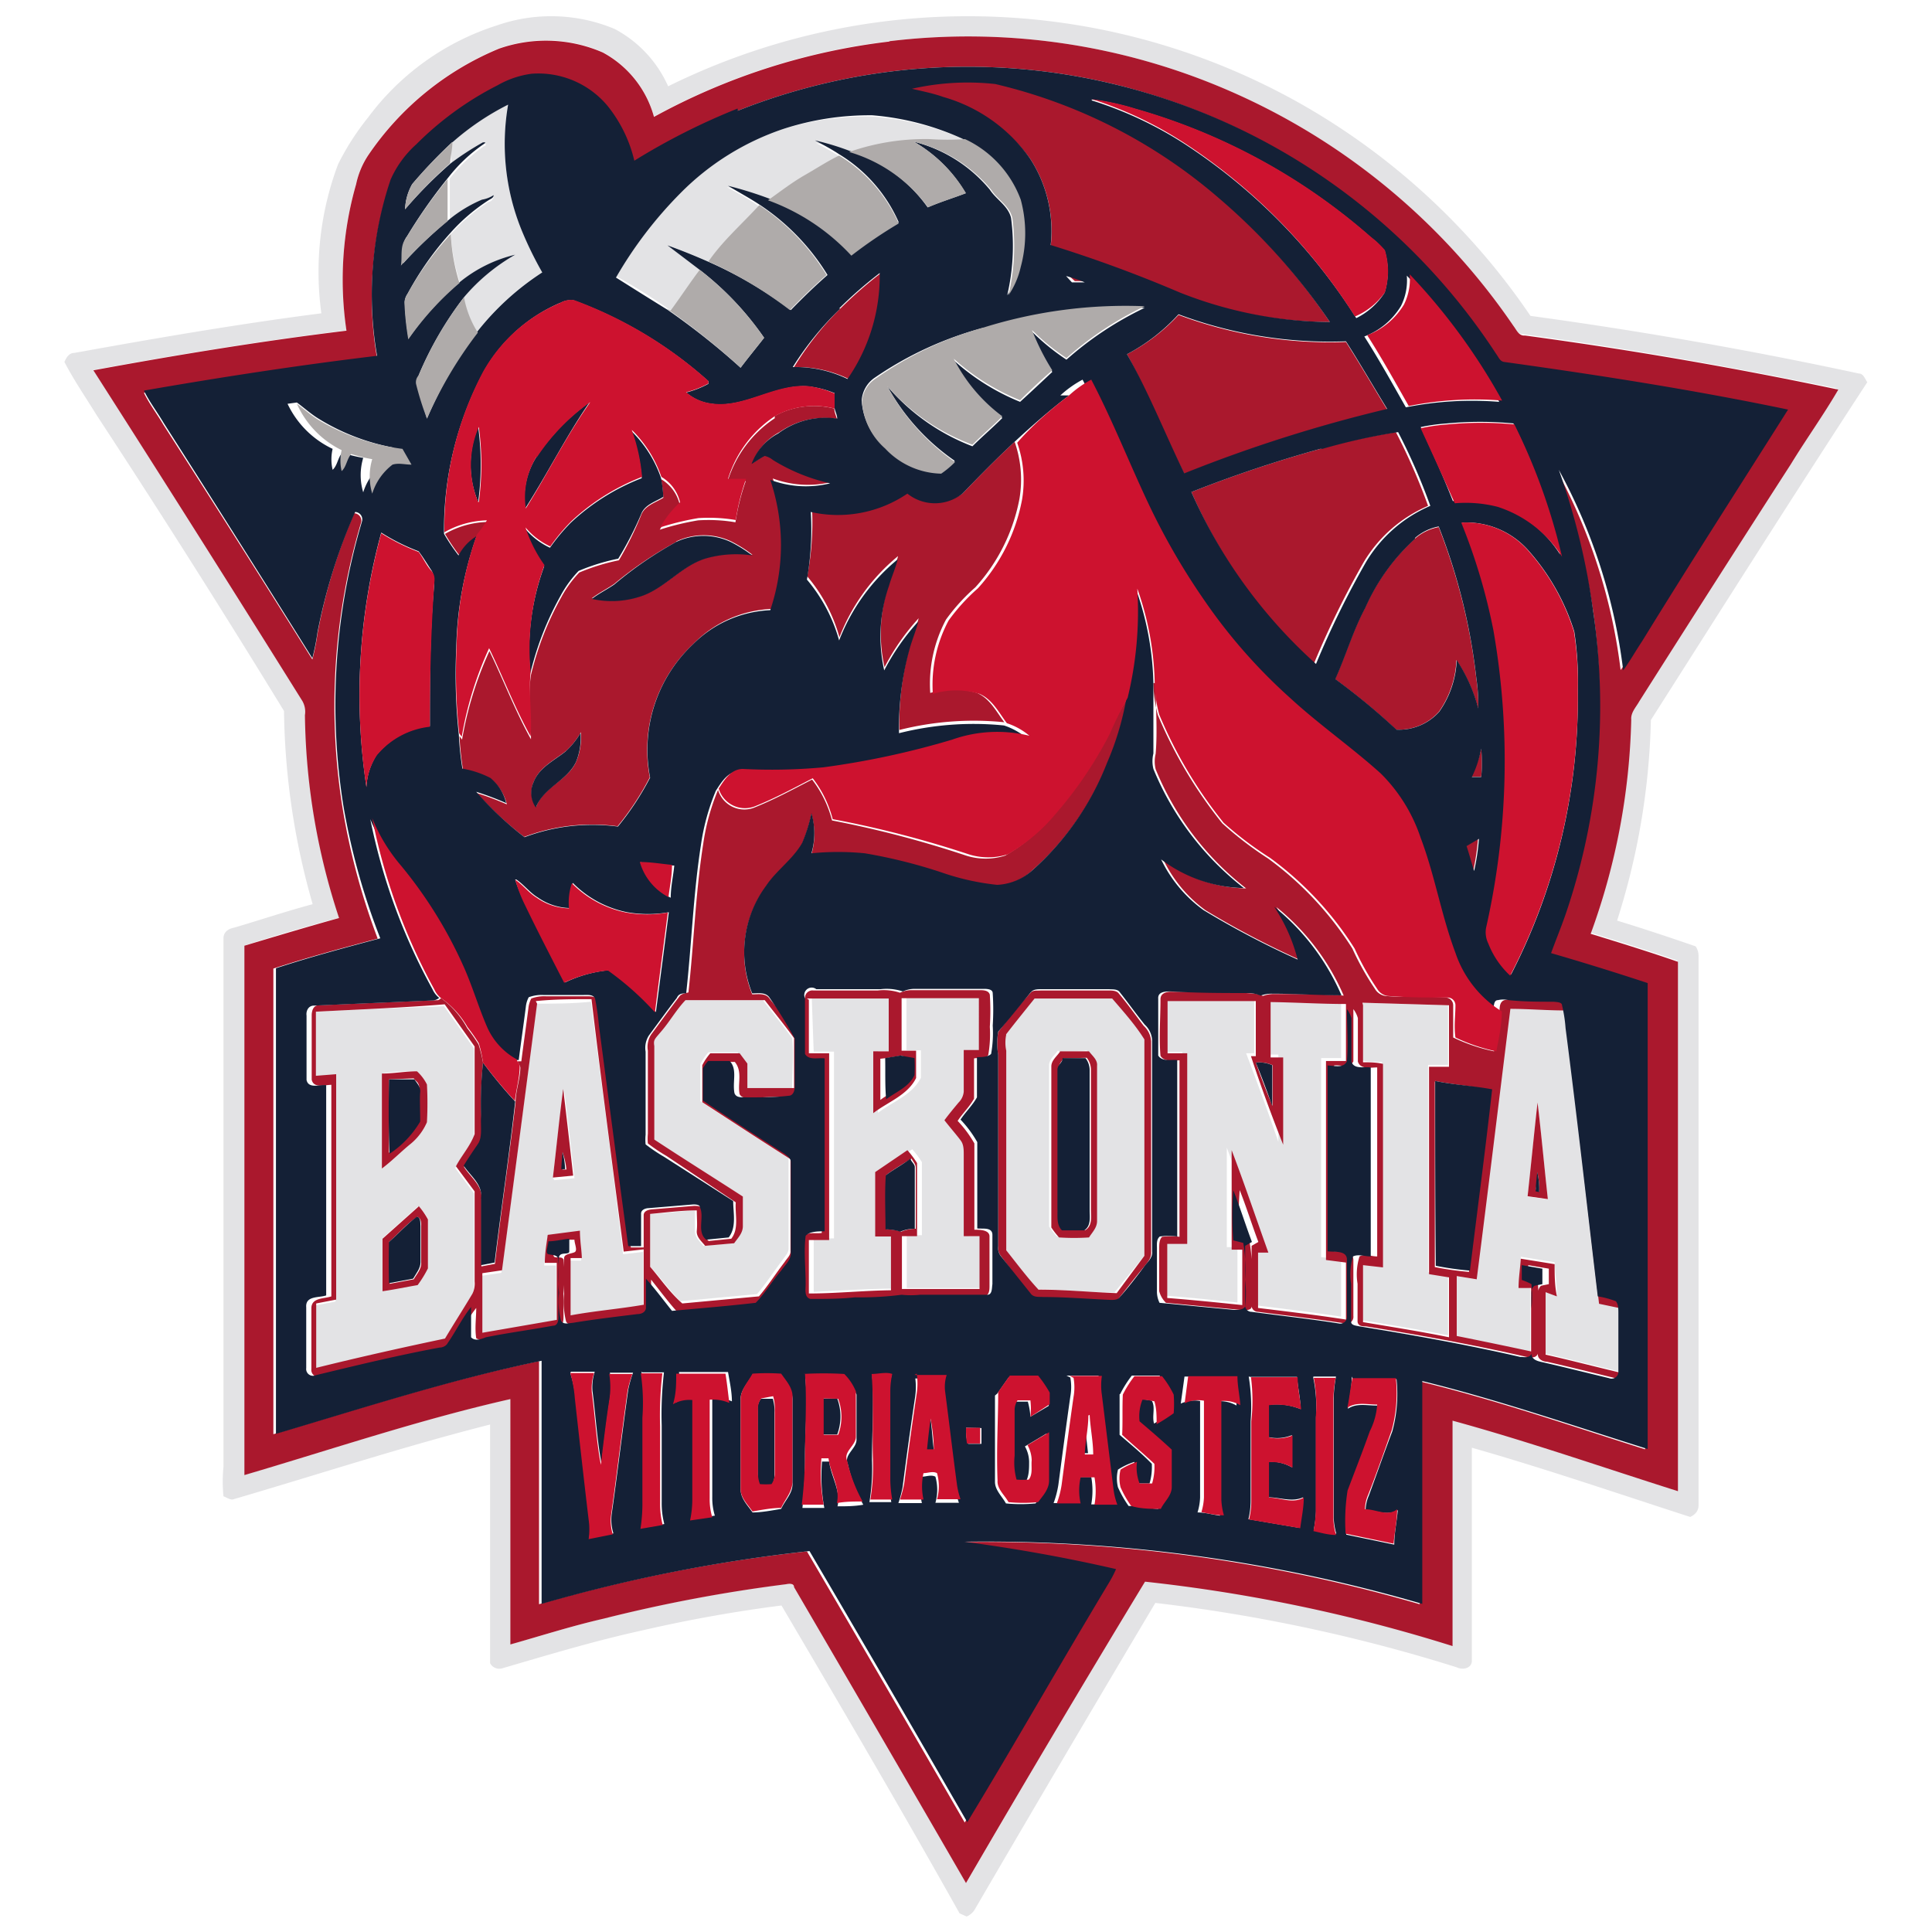 <?xml version="1.0" encoding="iso-8859-1"?>
<svg xmlns="http://www.w3.org/2000/svg" width="60" height="60" viewBox="0 0 60 60"><defs><style>.cls-1{fill:#e3e3e5;}.cls-2{fill:#aa182d;}.cls-3{fill:#142036;}.cls-4{fill:#cd122f;}.cls-5{fill:#afabaa;}</style></defs><g id="Baskonia"><g id="_e3e3e5ff" data-name="#e3e3e5ff"><path class="cls-1" d="M20.75,2.68a21,21,0,0,1,20.12.82,21.34,21.34,0,0,1,6.66,6.31q5.13.7,10.2,1.79c.14,0,.19.17.26.27-2.27,3.48-4.5,7-6.72,10.49a22,22,0,0,1-1.05,6.23c.82.25,1.63.52,2.44.8a.53.53,0,0,1,.09.3V46.75c0,.18-.11.29-.26.36-2.26-.73-4.5-1.5-6.78-2.15,0,2.2,0,4.4,0,6.61,0,.25-.29.3-.47.21a50.88,50.88,0,0,0-9.36-2q-2.82,4.74-5.59,9.49a.55.55,0,0,1-.27.25l-.22-.1C28,56.21,26.12,53,24.27,49.86q-2.19.28-4.35.78c-1.46.32-2.88.75-4.32,1.17a.32.32,0,0,1-.38-.16q0-3.7,0-7.41c-2.68.68-5.3,1.54-8,2.33-.1,0-.19-.07-.28-.1a4.72,4.72,0,0,1,0-.92c0-5.47,0-10.94,0-16.41,0-.2.16-.3.33-.33.81-.24,1.62-.51,2.44-.73a22.64,22.64,0,0,1-.89-6Q6,17.47,3,12.89c-.34-.55-.71-1.09-1-1.65.06-.13.14-.28.31-.28,2.55-.46,5.1-.9,7.67-1.23a9.49,9.49,0,0,1,.52-4.63,7.94,7.94,0,0,1,.93-1.45,8,8,0,0,1,4-2.86A5.11,5.11,0,0,1,19.09.9a3.73,3.73,0,0,1,1.66,1.78m6.87-1.4a20.09,20.09,0,0,0-7.31,2.34,3.24,3.24,0,0,0-1.59-2,4.42,4.42,0,0,0-3.22-.12,9.11,9.11,0,0,0-4.07,3.32,2.59,2.59,0,0,0-.37.89,10.75,10.75,0,0,0-.3,4.55c-2.63.32-5.25.75-7.86,1.23q3.29,5.12,6.5,10.27a.67.67,0,0,1,.08.44,20.76,20.76,0,0,0,1.06,6.3c-1,.26-2,.56-2.94.86q0,8.22,0,16.44c2.75-.81,5.47-1.73,8.26-2.36v7.62c1-.27,1.92-.57,2.89-.8a47.59,47.59,0,0,1,5.67-1.07c.1,0,.21,0,.25.09q2.68,4.58,5.34,9.19,2.74-4.71,5.53-9.39a49.57,49.57,0,0,1,9.55,2v-7c2.37.64,4.69,1.45,7,2.19,0-5.48,0-11,0-16.44-.89-.31-1.8-.59-2.71-.87a20.7,20.7,0,0,0,1.23-6.65c0-.22.15-.39.25-.57q2.34-3.69,4.71-7.37c.49-.77,1-1.52,1.47-2.31-3.22-.66-6.47-1.24-9.73-1.68-.19,0-.26-.17-.36-.3A20.62,20.62,0,0,0,38.2,2.83,20.32,20.32,0,0,0,27.62,1.28Z"/><path class="cls-1" d="M14.05,4.41a8.1,8.1,0,0,1,1.73-1.17,7.11,7.11,0,0,0,.42,3.9,11.35,11.35,0,0,0,.64,1.31,8.34,8.34,0,0,0-2.05,1.88,3.08,3.08,0,0,1-.43-1.1A5.93,5.93,0,0,1,16,7.91a4.3,4.3,0,0,0-1.71.88A6,6,0,0,1,14,7.27a5.8,5.8,0,0,1,1.17-1c.06,0,.15-.07.16-.16a.93.93,0,0,1-.36.14,4.15,4.15,0,0,0-1,.6c0-.44,0-.87,0-1.31v0a4.93,4.93,0,0,1,1.06-1c.08,0,.07-.12,0-.07a9,9,0,0,0-1,.65C14,4.85,14,4.63,14.05,4.41Z"/><path class="cls-1" d="M24.34,4a8.68,8.68,0,0,1,2.72-.38A8.38,8.38,0,0,1,30,4.36a8,8,0,0,1-1.09,0,7.17,7.17,0,0,0-2.51.4,8.06,8.06,0,0,0-1.06-.32c.26.14.51.27.75.43-.35.19-.72.35-1.07.57s-.76.51-1.14.78a11.71,11.71,0,0,0-1.31-.41c.35.19.71.38,1,.6C23,7,22.44,7.48,22,8.12c-.41-.18-.83-.35-1.25-.5l1,.76c-.31.41-.59.84-.88,1.26l-.13-.06c-.52-.36-1.06-.7-1.6-1a12.76,12.76,0,0,1,2-2.62A8.13,8.13,0,0,1,24.34,4Z"/><path class="cls-1" d="M25.21,31l2.54,0c0,.55,0,1.09,0,1.64l-.48,0c0,.64,0,1.28,0,1.92.45-.35,1.06-.55,1.33-1.09,0-.28,0-.56,0-.85h-.45c0-.54,0-1.09,0-1.63.8,0,1.6,0,2.4,0v1.64h-.47v1.27a.54.54,0,0,1-.16.34c-.15.18-.3.36-.44.55.17.22.36.43.52.65s.07.28.08.42c0,.84,0,1.69,0,2.53l.49,0V40c-.8,0-1.61,0-2.41,0,0-.54,0-1.09,0-1.64h.47c0-.76,0-1.52,0-2.27a3,3,0,0,0-.3-.4l-1,.68c0,.67,0,1.34,0,2h.49v1.65c-.85,0-1.7.06-2.55.1,0-.55,0-1.11,0-1.66l.63,0c0-1.93,0-3.87,0-5.8h-.63Z"/><path class="cls-1" d="M21.29,31.06c.8,0,1.6,0,2.4,0,.3.39.62.78.91,1.18.06.51,0,1,0,1.55-.48,0-1,0-1.45,0V33l-.24-.32-.91,0a1.85,1.85,0,0,0-.25.37c0,.38,0,.77,0,1.15.91.59,1.82,1.19,2.74,1.77v2.81c0,.13-.11.23-.18.34-.27.35-.51.73-.8,1.07l-2.38.22c-.36-.35-.64-.77-1-1.14V37.7c.48,0,1-.09,1.45-.11,0,.21,0,.42,0,.63s.15.33.26.47l.9-.08c.11-.16.3-.31.27-.53v-.92c-.91-.59-1.84-1.17-2.75-1.77,0-1,0-1.94,0-2.9,0-.21.15-.34.25-.5S21,31.34,21.29,31.06Z"/><path class="cls-1" d="M31.24,32.13c.3-.39.61-.77.91-1.15l2.41,0c.32.42.68.82,1,1.27,0,2.24,0,4.48,0,6.72l-.95,1.17c-.81,0-1.62-.09-2.43-.11-.33-.4-.64-.82-1-1.22,0-2.07,0-4.14,0-6.2a1.19,1.19,0,0,1,0-.5m1.67.52c-.1.15-.27.27-.27.46,0,1.66,0,3.31,0,5a2.55,2.55,0,0,0,.24.31,7.15,7.15,0,0,0,.93,0c.1-.16.28-.3.25-.51,0-1.61,0-3.21,0-4.82,0-.19-.15-.31-.25-.45C33.52,32.65,33.21,32.64,32.91,32.65Z"/><path class="cls-1" d="M36.19,31c.92,0,1.84,0,2.76,0,0,.57,0,1.14,0,1.71H38.7c.35.92.69,1.84,1,2.75,0-.9,0-1.81,0-2.71l-.39,0c0-.58,0-1.15,0-1.72.78,0,1.56,0,2.34.06,0,.59,0,1.18,0,1.77l-.62,0c0,2.06,0,4.12,0,6.18l.62.08c0,.59,0,1.18,0,1.77-.91-.14-1.82-.25-2.73-.36V38.82l.32,0c-.38-1.06-.74-2.13-1.14-3.18,0,1,0,2.06,0,3.09l.33,0c0,.57,0,1.15,0,1.72-.77-.08-1.55-.16-2.33-.22V38.59l.62,0c0-2,0-4,0-5.92H36.2C36.18,32.13,36.18,31.57,36.19,31Z"/><path class="cls-1" d="M16.62,31.17c.58,0,1.15,0,1.73-.06.34,2.61.69,5.22,1,7.84l.62-.07c0,.57,0,1.15,0,1.72-.75.13-1.52.19-2.27.33,0-.6,0-1.19,0-1.78l.35,0c0-.28,0-.56-.06-.85l-1,.13c0,.29-.06.58-.09.87l.37,0c0,.59,0,1.18,0,1.77l-2.31.4c0-.62,0-1.23,0-1.85l.61-.09q.56-4.14,1.09-8.28m.55,5.4.63-.06c-.1-.9-.2-1.79-.31-2.69C17.37,34.73,17.28,35.65,17.17,36.57Z"/><path class="cls-1" d="M42.28,31.14l2.69.08v1.85l-.62,0q0,3.21,0,6.44l.62.1c0,.62,0,1.24,0,1.86-.88-.18-1.78-.32-2.67-.47,0-.59,0-1.18,0-1.77l.62.07q0-3.16,0-6.32c-.21,0-.41,0-.62-.05C42.27,32.32,42.28,31.73,42.28,31.14Z"/><path class="cls-1" d="M9.79,31.42c1.33-.07,2.67-.12,4-.17l.93,1.31c0,.9,0,1.81,0,2.72-.14.34-.41.63-.58,1l.58.78c0,.93,0,1.87,0,2.8a.7.7,0,0,1-.07.38c-.28.47-.57.92-.85,1.39-1.34.28-2.68.58-4,.91,0-.66,0-1.32,0-2l.62-.12c0-2.32,0-4.64,0-7l-.63.05V31.42m2.07,1.92c0,1,0,2,0,2.95.32-.24.6-.53.91-.78a1.78,1.78,0,0,0,.49-.66,11.41,11.41,0,0,0,0-1.17,1.39,1.39,0,0,0-.31-.41c-.36,0-.73,0-1.09.07M13,37.45l-1.12,1c0,.54,0,1.09,0,1.63.36-.05.73-.13,1.09-.19a3.46,3.46,0,0,0,.32-.52c0-.51,0-1,0-1.52A2.42,2.42,0,0,0,13,37.45Z"/><path class="cls-1" d="M46.88,31.3c.57,0,1.14,0,1.72.05.36,3,.7,6.08,1.06,9.11l.62.13v2c-.76-.18-1.52-.38-2.28-.55V40.13l.35.07c0-.32-.05-.65-.07-1l-1.05-.17c0,.3,0,.61-.07.91l.36.07V42q-1.16-.26-2.31-.48V39.63l.62.1c.36-2.81.7-5.62,1.05-8.43m.56,5.86.63.09c-.11-1-.2-2-.32-3C47.64,35.21,47.55,36.19,47.44,37.16Z"/></g><g id="_aa182dff" data-name="#aa182dff"><path class="cls-2" d="M27.62,1.28A20.32,20.32,0,0,1,38.2,2.83,20.62,20.62,0,0,1,47,10.12c.1.13.17.32.36.3,3.26.44,6.51,1,9.73,1.68-.46.79-1,1.54-1.47,2.31q-2.37,3.68-4.71,7.37c-.1.18-.27.35-.25.57A20.7,20.7,0,0,1,49.4,29c.91.28,1.82.56,2.71.87,0,5.48,0,11,0,16.44-2.34-.74-4.66-1.55-7-2.19v7a49.57,49.57,0,0,0-9.55-2Q32.74,53.77,30,58.48q-2.66-4.6-5.34-9.19c0-.12-.15-.11-.25-.09a47.59,47.59,0,0,0-5.67,1.07c-1,.23-1.93.53-2.89.8V43.45c-2.79.63-5.51,1.55-8.26,2.36q0-8.22,0-16.44c1-.3,2-.6,2.94-.86a20.76,20.76,0,0,1-1.06-6.3.67.67,0,0,0-.08-.44Q6.18,16.63,2.9,11.5c2.61-.48,5.23-.91,7.86-1.23a10.75,10.75,0,0,1,.3-4.55,2.59,2.59,0,0,1,.37-.89A9.11,9.11,0,0,1,15.5,1.51a4.42,4.42,0,0,1,3.22.12,3.24,3.24,0,0,1,1.59,2,20.09,20.09,0,0,1,7.31-2.34M22.91,3.44A20.54,20.54,0,0,0,19.7,5.06a4.29,4.29,0,0,0-.83-1.7,2.8,2.8,0,0,0-2.36-1,2.9,2.9,0,0,0-1.06.36,9.86,9.86,0,0,0-2.52,1.83,3.21,3.21,0,0,0-.8,1.1,11.15,11.15,0,0,0-.42,5.47c-2.42.29-4.83.66-7.24,1.08.17.35.41.66.61,1Q7.4,16.81,9.7,20.48a7.08,7.08,0,0,0,.16-.8A17.46,17.46,0,0,1,11,15.94a.23.23,0,0,1,.21.3,20,20,0,0,0-.58,8.8,21,21,0,0,0,1.1,4.11c-1.09.29-2.17.58-3.24.93,0,4.82,0,9.64,0,14.46,2.73-.81,5.45-1.69,8.25-2.27,0,2.52,0,5,0,7.55a49.37,49.37,0,0,1,8.32-1.64q2.46,4.2,4.9,8.42c1.47-2.47,2.91-5,4.39-7.42a3.68,3.68,0,0,0,.23-.44c-1.56-.36-3.13-.64-4.71-.85a48.47,48.47,0,0,1,14.22,1.93c0-2.31,0-4.61,0-6.92,2.38.58,4.69,1.38,7,2.11,0-4.82,0-9.65,0-14.47-1-.33-2-.64-3-.93.16-.44.34-.87.49-1.32A20,20,0,0,0,49.48,19a21.78,21.78,0,0,0-1.15-4.42,17.38,17.38,0,0,1,2,6.23c.21-.29.39-.61.59-.91,1.51-2.39,3-4.77,4.57-7.15-2.92-.61-5.87-1.07-8.82-1.48-.13,0-.17-.15-.24-.24A19.68,19.68,0,0,0,34.54,2.6,19.36,19.36,0,0,0,22.91,3.44Z"/><path class="cls-2" d="M28.1,2.77a7.85,7.85,0,0,1,2.81-.2,16.33,16.33,0,0,1,6.94,3.54A19.42,19.42,0,0,1,41.3,10a12.9,12.9,0,0,1-4.67-.88,41.29,41.29,0,0,0-4-1.47A4.11,4.11,0,0,0,32,4.94a4.94,4.94,0,0,0-2.68-1.86C28.9,2.94,28.5,2.88,28.1,2.77Z"/><path class="cls-2" d="M26.1,9.58a13.05,13.05,0,0,1,1.26-1.1,5.62,5.62,0,0,1-1,3.29,3.7,3.7,0,0,0-1.7-.37A9.59,9.59,0,0,1,26.1,9.58Z"/><path class="cls-2" d="M33.15,8.52a4.65,4.65,0,0,1,.63.21l-.4,0Z"/><path class="cls-2" d="M35,11a5.81,5.81,0,0,0,1.6-1.22,13.4,13.4,0,0,0,5.2.84c.44.69.85,1.4,1.28,2.1a44.69,44.69,0,0,0-6.3,2C36.15,13.48,35.65,12.2,35,11Z"/><path class="cls-2" d="M24.06,12.92a2.53,2.53,0,0,1,1.85-.23c0,.11.05.21.08.32a2.45,2.45,0,0,0-1.78.41,1.75,1.75,0,0,0-.83.95c.14-.08.27-.18.41-.25a.64.64,0,0,1,.26.13,5.79,5.79,0,0,0,1.77.72A3.13,3.13,0,0,1,24,14.86a6.31,6.31,0,0,1,0,4.05A3.6,3.6,0,0,0,21.53,20a4.5,4.5,0,0,0-1.35,4.14,8.63,8.63,0,0,1-1,1.52,6,6,0,0,0-2.9.33,10.49,10.49,0,0,1-1.47-1.36,9.38,9.38,0,0,1,.93.35,1.43,1.43,0,0,0-.49-.78,3,3,0,0,0-.87-.29,9.35,9.35,0,0,1-.11-1.05l.08.11a11,11,0,0,1,.85-2.75c.44.91.8,1.86,1.29,2.74,0-.67-.1-1.34,0-2a9.43,9.43,0,0,1,.94-2.41,3.53,3.53,0,0,1,.56-.77,6.49,6.49,0,0,1,1.23-.38A10.58,10.58,0,0,0,19.91,16c.11-.3.45-.39.69-.54a3.83,3.83,0,0,0-.07-.58,1.25,1.25,0,0,1,.58.79,3.14,3.14,0,0,0-.62.78,8.25,8.25,0,0,1,1.19-.29,5,5,0,0,1,1.16.06,7.05,7.05,0,0,1,.32-1.28l-.56,0a3.61,3.61,0,0,1,1.46-1.95M21,16.83a11.78,11.78,0,0,0-1.92,1.3c-.23.16-.48.28-.7.45A2.85,2.85,0,0,0,20,18.47c.7-.27,1.19-.91,1.91-1.14a3.42,3.42,0,0,1,1.46-.1,4.19,4.19,0,0,0-.67-.42,2,2,0,0,0-1.69,0m-3.43,6.51c-.35.28-.82.5-1,.95a.8.8,0,0,0,.07.79c.23-.63,1-.83,1.25-1.42a2,2,0,0,0,.14-.9A2.39,2.39,0,0,1,17.56,23.34Z"/><path class="cls-2" d="M41,13.94a19,19,0,0,1,2.35-.52,18.78,18.78,0,0,1,1,2.29,4.29,4.29,0,0,0-2,1.75,28,28,0,0,0-1.55,3.16A15.67,15.67,0,0,1,37,15.28,40.3,40.3,0,0,1,41,13.94Z"/><path class="cls-2" d="M29.89,15.33c.53-.55,1.06-1.09,1.62-1.61a3.55,3.55,0,0,1,.15,1.77,5.65,5.65,0,0,1-1.37,2.75,6,6,0,0,0-.91,1,4.23,4.23,0,0,0-.49,2.28,2.47,2.47,0,0,1,1.45,0c.4.17.6.58.85.91a9.45,9.45,0,0,0-3.26.24,9.19,9.19,0,0,1,.33-2.62c.08-.29.2-.57.27-.85a7,7,0,0,0-1.06,1.52,4.81,4.81,0,0,1,.15-2.63c.08-.28.2-.54.27-.82a6.11,6.11,0,0,0-1.82,2.52,5,5,0,0,0-1-1.89,9,9,0,0,0,.15-2.08,3.84,3.84,0,0,0,3-.57A1.37,1.37,0,0,0,29.89,15.33Z"/><path class="cls-2" d="M13.82,16.58a2.79,2.79,0,0,1,1.32-.37,3.19,3.19,0,0,1-.31.44,1.54,1.54,0,0,0-.56.6A6,6,0,0,1,13.82,16.58Z"/><path class="cls-2" d="M43.94,16.73a1.56,1.56,0,0,1,.74-.36,18.55,18.55,0,0,1,1.17,4.72,5.74,5.74,0,0,1,.06.93,5,5,0,0,0-.68-1.52,3,3,0,0,1-.54,1.6,1.67,1.67,0,0,1-1.33.56,20.57,20.57,0,0,0-1.9-1.57c.33-.73.55-1.5.93-2.21A6.36,6.36,0,0,1,43.94,16.73Z"/><path class="cls-2" d="M35.82,21.21a4,4,0,0,0,.14,1,13.87,13.87,0,0,0,2,3.36,10.9,10.9,0,0,0,1.42,1.09A10.24,10.24,0,0,1,42,29.46a8.5,8.5,0,0,0,.7,1.25.45.45,0,0,0,.33.22c.62.06,1.25,0,1.87.05a.24.24,0,0,1,.23.24c0,.35,0,.69,0,1a5.59,5.59,0,0,0,1.27.43c.08-.41.12-.83.17-1.24,0-.12,0-.3.15-.35a.73.73,0,0,1,.33,0c.47,0,.94,0,1.4.05.09,0,.22,0,.26.11a4.36,4.36,0,0,1,.11.71c.33,2.78.64,5.56,1,8.33a2.73,2.73,0,0,1,.56.15c.1.09.07.24.08.37,0,.6,0,1.21,0,1.82a.21.21,0,0,1-.29.2c-.71-.17-1.42-.35-2.13-.51-.13,0-.3-.09-.28-.25,0-.59,0-1.17,0-1.75,0-.12,0-.28.1-.36l.24-.05c0-.16,0-.32,0-.48l-.64-.11,0,.46a1.94,1.94,0,0,1,.3.13,3.81,3.81,0,0,1,0,.76c0,.46,0,.93,0,1.4-.06.15-.23.12-.35.1-1.66-.38-3.32-.68-5-.95-.09,0-.23,0-.25-.14,0-.39,0-.79,0-1.18a1.87,1.87,0,0,1,.06-.85c.16-.09.37,0,.55,0,0-2,0-3.92,0-5.87-.2,0-.52.07-.6-.18,0-.45,0-.9,0-1.35a.82.82,0,0,0-.14-.28c0,.54,0,1.09,0,1.62-.11.23-.41.1-.6.13,0,1.82,0,3.64,0,5.46,0,.1,0,.21,0,.31.2,0,.59,0,.6.26,0,.58,0,1.16,0,1.75a.21.21,0,0,1-.26.23c-.89-.14-1.8-.24-2.7-.36a.2.2,0,0,1-.2-.23c0-.61,0-1.21,0-1.82l.21-.12c-.2-.53-.37-1.08-.58-1.61a10.16,10.16,0,0,0,0,1.56l.31.08a4.82,4.82,0,0,1,.06,1.14,3.85,3.85,0,0,1,0,.83c0,.14-.22.12-.34.11l-2.32-.22A.8.8,0,0,1,36,40.1c0-.44,0-.89,0-1.33,0-.12,0-.27.09-.36a2,2,0,0,1,.54,0c0-1.82,0-3.65,0-5.48-.19,0-.47.06-.59-.14-.05-.58,0-1.17,0-1.76,0-.21.23-.24.39-.23.81,0,1.63,0,2.44.05a1.05,1.05,0,0,1,.35.08,1,1,0,0,1,.35-.06c.72,0,1.44,0,2.16.05a7.18,7.18,0,0,0-2.09-2.75,5.35,5.35,0,0,1,.73,1.64,27.25,27.25,0,0,1-2.93-1.54,4.16,4.16,0,0,1-1.31-1.57,4.41,4.41,0,0,0,2.57.89,9,9,0,0,1-2.81-3.7,1,1,0,0,1,0-.48c.06-.73,0-1.46,0-2.19m.37,9.8c0,.56,0,1.12,0,1.69h.61c0,2,0,3.95,0,5.92l-.62,0v1.68c.78.06,1.56.14,2.33.22,0-.57,0-1.15,0-1.72l-.33,0c0-1,0-2.06,0-3.09.4,1.05.76,2.12,1.14,3.18l-.32,0v1.72c.91.11,1.82.22,2.73.36,0-.59,0-1.18,0-1.77l-.62-.08c0-2.06,0-4.12,0-6.18l.62,0c0-.59,0-1.18,0-1.77-.78,0-1.56-.05-2.34-.06,0,.57,0,1.14,0,1.72l.39,0c0,.9,0,1.81,0,2.71-.36-.91-.7-1.83-1-2.75H39c0-.57,0-1.14,0-1.71-.92,0-1.84,0-2.76,0m6.09.13c0,.59,0,1.18,0,1.77.21,0,.41,0,.62.05q0,3.15,0,6.32l-.62-.07c0,.59,0,1.18,0,1.77.89.15,1.79.29,2.67.47,0-.62,0-1.24,0-1.86l-.62-.1q0-3.23,0-6.44l.62,0V31.22l-2.69-.08m4.6.16c-.35,2.81-.69,5.62-1.05,8.43l-.62-.1v1.86q1.15.23,2.31.48V40L47.16,40c0-.3.05-.61.07-.91l1.05.17c0,.32,0,.65.07,1L48,40.13v1.94c.76.17,1.52.37,2.28.55v-2l-.62-.13c-.36-3-.7-6.07-1.06-9.11-.58,0-1.15-.05-1.72-.05M39,33c.16.45.33.9.52,1.35,0-.43,0-.85,0-1.27A1,1,0,0,0,39,33m5.56.61c0,1.92,0,3.83,0,5.74a9.32,9.32,0,0,0,1.06.15c.23-1.87.48-3.75.69-5.63C45.75,33.72,45.15,33.69,44.57,33.57Z"/><path class="cls-2" d="M34.43,22.8A11.45,11.45,0,0,1,35,21.69a8.89,8.89,0,0,1-.6,2A8.69,8.69,0,0,1,32.09,27a1.76,1.76,0,0,1-1.12.51,7.66,7.66,0,0,1-1.74-.39,16.1,16.1,0,0,0-2.37-.59,8.38,8.38,0,0,0-1.66,0,2.22,2.22,0,0,0,0-1.25,5,5,0,0,1-.29.93c-.29.51-.8.85-1.12,1.33a3.45,3.45,0,0,0-.43,3.34c.19,0,.43-.05.55.15a14,14,0,0,1,.93,1.25c0,.49,0,1,0,1.47,0,.13,0,.3-.19.31-.43,0-.87,0-1.3.05-.13,0-.32,0-.38-.13-.07-.32.1-.7-.15-1h-.67a1.19,1.19,0,0,0-.16.23c0,.32,0,.64,0,1,.83.56,1.68,1.11,2.53,1.65.09.07.22.13.2.26,0,.94,0,1.87,0,2.8,0,.23-.18.39-.3.57-.27.34-.49.72-.79,1-.87.1-1.73.17-2.6.25-.28-.31-.53-.65-.81-1,0,.31,0,.61,0,.92,0,.13-.15.17-.26.18-.68.08-1.36.16-2,.27-.13,0-.31.07-.38-.07a2.48,2.48,0,0,1-.06-.86,5.86,5.86,0,0,1,0-1.11c0-.13.21-.13.32-.18s0-.26,0-.39c-.22,0-.44,0-.65.08,0,.13,0,.26,0,.4s.26,0,.31.14c0,.58,0,1.17,0,1.75,0,.12,0,.31-.16.33-.7.13-1.4.22-2.09.36-.15,0-.34.09-.46,0-.05-.31,0-.63,0-.94-.28.35-.47.75-.72,1.11-.05.1-.16.12-.26.15-1.29.24-2.57.55-3.85.86a.21.21,0,0,1-.29-.22c0-.63,0-1.26,0-1.89,0-.34.4-.29.62-.37V33.69c-.2,0-.55.12-.61-.16,0-.67,0-1.35,0-2,0-.15.06-.32.23-.31l3.7-.16A.36.36,0,0,0,13.7,31a2.8,2.8,0,0,1,.81.93,5.62,5.62,0,0,1,.35.5A4,4,0,0,1,15,33a11.51,11.51,0,0,0-.05,1.66c0,.3.08.64-.1.91s-.3.44-.44.67c.2.32.59.59.54,1,0,.69,0,1.39,0,2.09l.42-.08c.2-1.69.45-3.36.64-5,0-.36.14-.72.15-1.08,0-.08-.06-.14-.09-.21l.12,0c.07-.55.15-1.1.22-1.65a.8.8,0,0,1,.09-.3,1.15,1.15,0,0,1,.45-.07l1.26,0c.13,0,.29,0,.35.11a8.09,8.09,0,0,1,.12.84c.3,2.28.6,4.57.91,6.85l.4,0c0-.33,0-.67,0-1,0-.13.14-.17.24-.18l1.32-.11c.1,0,.22,0,.27.09.14.32-.11.76.19,1l.7-.07c.25-.32.11-.76.14-1.13L20.7,35.9a5.35,5.35,0,0,1-.58-.39,1.53,1.53,0,0,1,0-.3c0-.86,0-1.72,0-2.58a.71.71,0,0,1,.1-.5c.29-.39.57-.78.87-1.17.06-.1.18-.11.29-.14.17-1.54.22-3.09.46-4.62a6.9,6.9,0,0,1,.46-1.67.85.85,0,0,0,1.1.56c.63-.25,1.22-.57,1.82-.88a3.5,3.5,0,0,1,.62,1.27A32.68,32.68,0,0,1,30,26.57a2,2,0,0,0,1.22,0,5.53,5.53,0,0,0,1.48-1.25,12.35,12.35,0,0,0,1.69-2.5M21.29,31.06c-.27.28-.47.63-.72.93s-.28.29-.25.5c0,1,0,1.93,0,2.9.91.6,1.84,1.18,2.75,1.77v.92c0,.22-.16.37-.27.53l-.9.08c-.11-.14-.28-.27-.26-.47s0-.42,0-.63c-.49,0-1,.07-1.45.11v1.64c.32.37.6.79,1,1.14l2.38-.22c.29-.34.53-.72.8-1.07.07-.11.19-.21.18-.34V36c-.92-.58-1.83-1.18-2.74-1.77,0-.38,0-.77,0-1.15a1.85,1.85,0,0,1,.25-.37l.91,0,.24.32v.76c.48,0,1,0,1.45,0,0-.51,0-1,0-1.55-.29-.4-.61-.79-.91-1.18-.8,0-1.6,0-2.4,0m-4.67.11q-.54,4.14-1.09,8.28l-.61.09c0,.62,0,1.23,0,1.85l2.31-.4c0-.59,0-1.18,0-1.77l-.37,0c0-.29.05-.58.09-.87l1-.13c0,.29.05.57.06.85l-.35,0c0,.59,0,1.18,0,1.78.75-.14,1.52-.2,2.27-.33,0-.57,0-1.15,0-1.72l-.62.07c-.34-2.62-.69-5.23-1-7.84-.58,0-1.15,0-1.73.06m-6.83.25v2.07l.63-.05c0,2.32,0,4.64,0,7l-.62.12c0,.66,0,1.32,0,2,1.33-.33,2.67-.63,4-.91.28-.47.57-.92.85-1.39a.7.7,0,0,0,.07-.38c0-.93,0-1.87,0-2.8l-.58-.78c.17-.33.44-.62.58-1,0-.91,0-1.82,0-2.72l-.93-1.31C12.46,31.3,11.12,31.35,9.79,31.42Z"/><path class="cls-2" d="M46,23.25a4.22,4.22,0,0,1,0,.87h-.32A3.37,3.37,0,0,0,46,23.25Z"/><path class="cls-2" d="M45.51,26.28l.39-.23a7,7,0,0,1-.15,1C45.67,26.81,45.6,26.55,45.51,26.28Z"/><path class="cls-2" d="M25,31a.23.23,0,0,1,.26-.24h2a1.61,1.61,0,0,1,.69.07.86.86,0,0,1,.36-.08h2.1c.12,0,.29,0,.33.14a7.8,7.8,0,0,1,0,1,3.72,3.72,0,0,1-.05.88c-.1.13-.3.07-.44.1,0,.41,0,.83,0,1.25-.14.25-.35.45-.51.69a3.53,3.53,0,0,1,.52.7c0,.89,0,1.79,0,2.68.16,0,.46,0,.47.2,0,.51,0,1,0,1.53,0,.12,0,.32-.16.33-.69,0-1.39,0-2.09,0a2.73,2.73,0,0,1-.57,0,10.08,10.08,0,0,1-1.45.09c-.46,0-.92.07-1.38.05-.2-.05-.13-.3-.15-.46,0-.5,0-1,0-1.5.12-.19.39-.11.59-.14,0-1.79,0-3.58,0-5.37-.2,0-.49.07-.61-.14,0-.58,0-1.16,0-1.73m.21,0v1.66h.63c0,1.93,0,3.87,0,5.8l-.63,0c0,.55,0,1.11,0,1.66.85,0,1.7-.09,2.55-.1V38.4h-.49c0-.68,0-1.35,0-2l1-.68a3,3,0,0,1,.3.4c0,.75,0,1.51,0,2.27h-.47c0,.55,0,1.1,0,1.64.8,0,1.61,0,2.41,0V38.39l-.49,0c0-.84,0-1.69,0-2.53,0-.14,0-.3-.08-.42s-.35-.43-.52-.65c.14-.19.29-.37.44-.55a.54.54,0,0,0,.16-.34V32.61h.47V31c-.8,0-1.6,0-2.4,0,0,.54,0,1.09,0,1.63h.45c0,.29,0,.57,0,.85-.27.54-.88.74-1.33,1.09,0-.64,0-1.28,0-1.92l.48,0c0-.55,0-1.09,0-1.64l-2.54,0m2.28,1.87c0,.43,0,.85,0,1.28.3-.23.71-.38.88-.75a4.64,4.64,0,0,0,0-.53L28,32.78l-.47.08m0,3.64c0,.56,0,1.12,0,1.68a1.47,1.47,0,0,1,.46.07,1.13,1.13,0,0,1,.45-.09v-1.9c0-.11-.09-.19-.13-.28C28,36.17,27.76,36.31,27.51,36.5Z"/><path class="cls-2" d="M32,30.84c.07-.1.21-.07.32-.08l2.09,0c.12,0,.27,0,.34.1.27.32.51.66.77,1a.71.71,0,0,1,.23.48q0,3.28,0,6.57c0,.18-.12.3-.22.43-.27.32-.52.65-.8,1-.06.09-.17.06-.26.07-.7,0-1.4-.08-2.1-.09-.14,0-.31,0-.4-.12L31.08,39A.41.41,0,0,1,31,38.7V32.77a2.17,2.17,0,0,1,0-.72c.31-.4.63-.81,1-1.21m-.75,1.29a1.19,1.19,0,0,0,0,.5c0,2.06,0,4.13,0,6.2.32.4.63.82,1,1.22.81,0,1.62.08,2.43.11L35.54,39c0-2.24,0-4.48,0-6.72-.28-.45-.64-.85-1-1.27l-2.41,0C31.85,31.36,31.54,31.74,31.24,32.13Z"/><path class="cls-2" d="M32.91,32.65c.3,0,.61,0,.91,0,.1.14.27.26.25.45,0,1.61,0,3.21,0,4.82,0,.21-.15.35-.25.51a7.15,7.15,0,0,1-.93,0,2.55,2.55,0,0,1-.24-.31c0-1.66,0-3.31,0-5,0-.19.17-.31.27-.46m.11.21c-.07.1-.16.19-.15.32,0,1.44,0,2.89,0,4.33,0,.24,0,.5.14.68l.69,0c.22-.14.17-.41.17-.63,0-1.45,0-2.89,0-4.34a.6.6,0,0,0-.13-.38Z"/><path class="cls-2" d="M11.86,33.34c.36,0,.73-.07,1.09-.07a1.39,1.39,0,0,1,.31.41,11.41,11.41,0,0,1,0,1.17,1.78,1.78,0,0,1-.49.66c-.31.25-.59.54-.91.78,0-1,0-2,0-2.95m.22.18c0,.76,0,1.52,0,2.28a3.06,3.06,0,0,0,.95-1c0-.3,0-.61,0-.91s-.1-.28-.18-.4Z"/><path class="cls-2" d="M17.17,36.57c.11-.92.2-1.84.32-2.75.11.9.21,1.79.31,2.69l-.63.06m.3-.79c0,.18,0,.36,0,.54h.12A2.34,2.34,0,0,0,17.47,35.78Z"/><path class="cls-2" d="M47.44,37.16c.11-1,.2-1.95.31-2.92.12,1,.21,2,.32,3l-.63-.09m.3-.76c0,.18,0,.37-.05.55l.11.07A2.14,2.14,0,0,0,47.74,36.4Z"/><path class="cls-2" d="M13,37.45a2.42,2.42,0,0,1,.29.42c0,.5,0,1,0,1.52a3.46,3.46,0,0,1-.32.52c-.36.06-.73.14-1.09.19,0-.54,0-1.09,0-1.63l1.12-1m-.9,1.12c0,.42,0,.85,0,1.28l.75-.14c.09-.16.24-.32.23-.51V38.08c0-.11,0-.25-.12-.29C12.63,38,12.37,38.32,12.08,38.57Z"/></g><g id="_142036ff" data-name="#142036ff"><path class="cls-3" d="M22.91,3.44A19.36,19.36,0,0,1,34.54,2.6,19.68,19.68,0,0,1,46.47,11c.07.09.11.22.24.24,2.95.41,5.9.87,8.82,1.48C54,15.14,52.47,17.52,51,19.91c-.2.3-.38.62-.59.91a17.38,17.38,0,0,0-2-6.23A21.78,21.78,0,0,1,49.48,19a20,20,0,0,1-.82,9.28c-.15.45-.33.88-.49,1.32,1,.29,2,.6,3,.93,0,4.82,0,9.65,0,14.47-2.33-.73-4.64-1.53-7-2.11,0,2.31,0,4.61,0,6.92a48.47,48.47,0,0,0-14.22-1.93c1.58.21,3.15.49,4.71.85a3.68,3.68,0,0,1-.23.44c-1.48,2.46-2.92,5-4.39,7.42q-2.43-4.22-4.9-8.42a49.37,49.37,0,0,0-8.32,1.64c0-2.52,0-5,0-7.55-2.8.58-5.52,1.46-8.25,2.27,0-4.82,0-9.64,0-14.46,1.07-.35,2.15-.64,3.24-.93A21,21,0,0,1,10.66,25a20,20,0,0,1,.58-8.8.23.23,0,0,0-.21-.3,17.46,17.46,0,0,0-1.17,3.74,7.08,7.08,0,0,1-.16.8q-2.29-3.66-4.62-7.31c-.2-.34-.44-.65-.61-1,2.41-.42,4.82-.79,7.24-1.08a11.15,11.15,0,0,1,.42-5.47,3.21,3.21,0,0,1,.8-1.1,9.86,9.86,0,0,1,2.52-1.83,2.9,2.9,0,0,1,1.06-.36,2.8,2.8,0,0,1,2.36,1,4.29,4.29,0,0,1,.83,1.7,20.54,20.54,0,0,1,3.21-1.62m5.19-.67c.4.11.8.17,1.19.31A4.94,4.94,0,0,1,32,4.94a4.11,4.11,0,0,1,.63,2.67,41.29,41.29,0,0,1,4,1.47A12.9,12.9,0,0,0,41.3,10a19.42,19.42,0,0,0-3.45-3.85,16.33,16.33,0,0,0-6.94-3.54,7.85,7.85,0,0,0-2.81.2m5.81.31a11.79,11.79,0,0,1,3,1.43,17.77,17.77,0,0,1,5.21,5.33A2.2,2.2,0,0,0,43,9.09a2.25,2.25,0,0,0,0-1.31,2.65,2.65,0,0,0-.42-.4,18.92,18.92,0,0,0-7.34-4,7.62,7.62,0,0,0-1.34-.29M14.05,4.41A15.47,15.47,0,0,0,12.8,5.72a1.72,1.72,0,0,0-.22.78A13.5,13.5,0,0,1,14,5.07a9,9,0,0,1,1-.65c.09,0,.1,0,0,.07a4.93,4.93,0,0,0-1.06,1v0a16.14,16.14,0,0,0-1.3,1.85c-.19.24-.1.56-.12.84a13.51,13.51,0,0,1,1.45-1.38,4.15,4.15,0,0,1,1-.6.93.93,0,0,0,.36-.14c0,.09-.1.12-.16.16a5.8,5.8,0,0,0-1.17,1,9.6,9.6,0,0,0-1.34,1.9.48.48,0,0,0-.09.25,8.82,8.82,0,0,0,.12,1.14,9.12,9.12,0,0,1,1.59-1.75v0A4.3,4.3,0,0,1,16,7.91a5.93,5.93,0,0,0-1.59,1.32A10.92,10.92,0,0,0,13,11.66a.31.31,0,0,0,0,.25A9,9,0,0,0,13.26,13a12.76,12.76,0,0,1,1.53-2.66,8.34,8.34,0,0,1,2.05-1.88,11.35,11.35,0,0,1-.64-1.31,7.11,7.11,0,0,1-.42-3.9,8.1,8.1,0,0,0-1.73,1.17M24.34,4a8.13,8.13,0,0,0-3.21,2,12.76,12.76,0,0,0-2,2.62c.54.34,1.08.68,1.6,1A22.61,22.61,0,0,1,23,11.42c.24-.32.49-.62.73-.93a9.41,9.41,0,0,0-2-2.11l-1-.76c.42.15.84.32,1.25.5a12.82,12.82,0,0,1,2.58,1.51c.37-.38.74-.74,1.14-1.09a7,7,0,0,0-2.09-2.17c-.33-.22-.69-.41-1-.6a11.71,11.71,0,0,1,1.31.41A6.58,6.58,0,0,1,26.44,7.9a14.26,14.26,0,0,1,1.47-1,4.67,4.67,0,0,0-1.85-2.11c-.24-.16-.49-.29-.75-.43a8.06,8.06,0,0,1,1.06.32,4.65,4.65,0,0,1,2.44,1.76c.39-.17.79-.29,1.18-.44A4.44,4.44,0,0,0,28.38,4.4a4.49,4.49,0,0,1,2.36,1.49c.2.31.57.5.66.88a6.71,6.71,0,0,1-.12,2.4,2.56,2.56,0,0,0,.38-.88,4,4,0,0,0,0-2.09A3.36,3.36,0,0,0,30,4.36h0a8.38,8.38,0,0,0-2.91-.78A8.68,8.68,0,0,0,24.34,4M26.1,9.58a9.59,9.59,0,0,0-1.48,1.82,3.7,3.7,0,0,1,1.7.37,5.62,5.62,0,0,0,1-3.29,13.05,13.05,0,0,0-1.26,1.1m7-1.06.23.25.4,0a4.65,4.65,0,0,0-.63-.21m10.63,0a1.78,1.78,0,0,1-.18.94,2.27,2.27,0,0,1-1.14.95c.46.72.87,1.46,1.29,2.2a10.46,10.46,0,0,1,2.9-.17,19,19,0,0,0-2.87-3.92M17.41,9.4A4.94,4.94,0,0,0,15,11.58a10.38,10.38,0,0,0-1.21,5,6,6,0,0,0,.45.67,1.54,1.54,0,0,1,.56-.6,11.08,11.08,0,0,0-.63,3.47,17.41,17.41,0,0,0,.08,2.7,9.35,9.35,0,0,0,.11,1.05,3,3,0,0,1,.87.29,1.43,1.43,0,0,1,.49.78,9.38,9.38,0,0,0-.93-.35A10.49,10.49,0,0,0,16.29,26a6,6,0,0,1,2.9-.33,8.63,8.63,0,0,0,1-1.52A4.5,4.5,0,0,1,21.53,20a3.6,3.6,0,0,1,2.39-1.05,6.31,6.31,0,0,0,0-4.05,3.13,3.13,0,0,0,1.86.11,5.79,5.79,0,0,1-1.77-.72.64.64,0,0,0-.26-.13c-.14.07-.27.17-.41.25a1.75,1.75,0,0,1,.83-.95A2.45,2.45,0,0,1,26,13c0-.11-.06-.21-.08-.32s0-.31,0-.47A3,3,0,0,0,25.1,12c-1-.08-2,.69-3,.54a1.47,1.47,0,0,1-.79-.35,2.91,2.91,0,0,0,.69-.27v-.08a12.92,12.92,0,0,0-4.18-2.51.64.64,0,0,0-.42.08m13.14.77a10.91,10.91,0,0,0-3.36,1.54.93.93,0,0,0-.42.72,2.12,2.12,0,0,0,.72,1.45,2.45,2.45,0,0,0,1.74.78,2.93,2.93,0,0,0,.43-.36A6.75,6.75,0,0,1,27.56,12a6.53,6.53,0,0,0,2.64,1.86c.3-.3.63-.58.93-.88a5.11,5.11,0,0,1-1.51-1.79,7,7,0,0,0,2.06,1.29c.34-.31.68-.63,1-.93a7.32,7.32,0,0,1-.63-1.25,6.9,6.9,0,0,0,1.07.87,10.37,10.37,0,0,1,2.43-1.61,14.79,14.79,0,0,0-5,.66M35,11c.68,1.19,1.18,2.47,1.78,3.7a44.69,44.69,0,0,1,6.3-2c-.43-.7-.84-1.41-1.28-2.1a13.4,13.4,0,0,1-5.2-.84A5.81,5.81,0,0,1,35,11M33.2,12.28c-.59.45-1.15.94-1.69,1.44s-1.09,1.06-1.62,1.61a1.37,1.37,0,0,1-1.71,0,3.84,3.84,0,0,1-3,.57A9,9,0,0,1,25.06,18a5,5,0,0,1,1,1.89,6.11,6.11,0,0,1,1.82-2.52c-.07.28-.19.54-.27.82a4.81,4.81,0,0,0-.15,2.63,7,7,0,0,1,1.06-1.52c-.07.28-.19.56-.27.85a9.19,9.19,0,0,0-.33,2.62,9.45,9.45,0,0,1,3.26-.24,2.1,2.1,0,0,1,.7.39,4.19,4.19,0,0,0-2.4.12,25.91,25.91,0,0,1-4,.86,17.56,17.56,0,0,1-2.51.05c-.37,0-.57.35-.74.61a6.9,6.9,0,0,0-.46,1.67c-.24,1.53-.29,3.08-.46,4.62-.11,0-.23,0-.29.14-.3.39-.58.78-.87,1.17a.71.71,0,0,0-.1.5c0,.86,0,1.72,0,2.58a1.53,1.53,0,0,0,0,.3,5.35,5.35,0,0,0,.58.39l2.14,1.37c0,.37.11.81-.14,1.13l-.7.07c-.3-.25-.05-.69-.19-1,0-.1-.17-.1-.27-.09l-1.32.11c-.1,0-.25.05-.24.18,0,.33,0,.67,0,1l-.4,0c-.31-2.28-.61-4.57-.91-6.85a8.09,8.09,0,0,0-.12-.84c-.06-.13-.22-.11-.35-.11l-1.26,0a1.15,1.15,0,0,0-.45.07.8.8,0,0,0-.09.3c-.07.55-.15,1.1-.22,1.65l-.12,0a2.12,2.12,0,0,1-.92-1c-.27-.62-.46-1.28-.74-1.9a13.63,13.63,0,0,0-1.93-3.1,5.34,5.34,0,0,1-.9-1.48,18.4,18.4,0,0,0,1.93,5.28.71.71,0,0,0,.21.27.36.36,0,0,1-.19.08l-3.7.16c-.17,0-.25.16-.23.31,0,.67,0,1.35,0,2,.06.28.41.14.61.16v6.53c-.22.08-.65,0-.62.37,0,.63,0,1.26,0,1.89a.21.21,0,0,0,.29.22c1.28-.31,2.56-.62,3.85-.86.1,0,.21-.05.26-.15.25-.36.44-.76.72-1.11,0,.31,0,.63,0,.94.12.13.31.06.46,0,.69-.14,1.39-.23,2.09-.36.16,0,.17-.21.16-.33,0-.58,0-1.17,0-1.75-.05-.13-.2-.11-.31-.14s0-.27,0-.4c.21,0,.43-.06.65-.08,0,.13,0,.26,0,.39s-.28,0-.32.18a5.86,5.86,0,0,0,0,1.11,2.48,2.48,0,0,0,.06.86c.07.14.25.08.38.07.67-.11,1.35-.19,2-.27.11,0,.24-.05.26-.18,0-.31,0-.61,0-.92.28.31.53.65.81,1,.87-.08,1.73-.15,2.6-.25.3-.31.52-.69.79-1,.12-.18.32-.34.3-.57,0-.93,0-1.86,0-2.8,0-.13-.11-.19-.2-.26-.85-.54-1.7-1.09-2.53-1.65,0-.32,0-.64,0-1a1.19,1.19,0,0,1,.16-.23h.67c.25.26.08.64.15,1,.06.16.25.12.38.13.43,0,.87,0,1.3-.05.15,0,.2-.18.19-.31,0-.49,0-1,0-1.47A14,14,0,0,0,23.91,31c-.12-.2-.36-.15-.55-.15a3.45,3.45,0,0,1,.43-3.34c.32-.48.83-.82,1.12-1.33a5,5,0,0,0,.29-.93,2.22,2.22,0,0,1,0,1.25,8.38,8.38,0,0,1,1.66,0,16.1,16.1,0,0,1,2.37.59,7.66,7.66,0,0,0,1.74.39A1.76,1.76,0,0,0,32.09,27a8.69,8.69,0,0,0,2.29-3.31,8.89,8.89,0,0,0,.6-2,11.35,11.35,0,0,0,.3-3.39,9.31,9.31,0,0,1,.54,2.91c0,.73,0,1.46,0,2.19a1,1,0,0,0,0,.48,9,9,0,0,0,2.81,3.7,4.41,4.41,0,0,1-2.57-.89,4.16,4.16,0,0,0,1.31,1.57A27.25,27.25,0,0,0,40.3,29.8a5.35,5.35,0,0,0-.73-1.64,7.18,7.18,0,0,1,2.09,2.75c-.72,0-1.44-.05-2.16-.05a1,1,0,0,0-.35.06,1.05,1.05,0,0,0-.35-.08c-.81,0-1.63,0-2.44-.05-.16,0-.41,0-.39.23,0,.59,0,1.18,0,1.76.12.2.4.12.59.14,0,1.83,0,3.66,0,5.48a2,2,0,0,0-.54,0c-.11.09-.09.24-.09.36,0,.44,0,.89,0,1.33a.8.8,0,0,0,.08.37l2.32.22c.12,0,.29,0,.34-.11a3.85,3.85,0,0,0,0-.83,4.82,4.82,0,0,0-.06-1.14l-.31-.08a10.16,10.16,0,0,1,0-1.56c.21.53.38,1.08.58,1.61l-.21.12c0,.61,0,1.21,0,1.82a.2.2,0,0,0,.2.23c.9.12,1.81.22,2.7.36a.21.21,0,0,0,.26-.23c0-.59,0-1.17,0-1.75,0-.3-.4-.23-.6-.26,0-.1,0-.21,0-.31,0-1.82,0-3.64,0-5.46.19,0,.49.1.6-.13.05-.53,0-1.08,0-1.62a.82.82,0,0,1,.14.28c0,.45,0,.9,0,1.35.08.25.4.15.6.18,0,2,0,3.91,0,5.87-.18,0-.39-.08-.55,0a1.87,1.87,0,0,0-.06.85c0,.39,0,.79,0,1.18,0,.11.16.12.25.14,1.68.27,3.34.57,5,.95.12,0,.29.05.35-.1,0-.47,0-.94,0-1.4a3.81,3.81,0,0,0,0-.76,1.94,1.94,0,0,0-.3-.13l0-.46.64.11c0,.16,0,.32,0,.48l-.24.05c-.13.08-.09.24-.1.36,0,.58,0,1.16,0,1.75,0,.16.15.22.28.25.71.16,1.42.34,2.13.51a.21.21,0,0,0,.29-.2c0-.61,0-1.22,0-1.82,0-.13,0-.28-.08-.37a2.73,2.73,0,0,0-.56-.15c-.33-2.77-.64-5.55-1-8.33a4.36,4.36,0,0,0-.11-.71c0-.1-.17-.1-.26-.11-.46,0-.93,0-1.4-.05a.73.73,0,0,0-.33,0c-.15,0-.12.23-.15.35a3.42,3.42,0,0,1-1.44-1.82c-.44-1.17-.64-2.41-1.08-3.57a5.07,5.07,0,0,0-1.24-2c-.91-.82-1.92-1.52-2.82-2.35a16.9,16.9,0,0,1-2.64-3,21.06,21.06,0,0,1-1.74-3c-.61-1.29-1.13-2.62-1.79-3.88a3.33,3.33,0,0,0-.69.49m-24,.26a2.93,2.93,0,0,0,1.4,1.4,1.43,1.43,0,0,0,0,.65c.15-.13.16-.38.3-.53a4.74,4.74,0,0,0,.65.16,1.86,1.86,0,0,0,0,1.07,1.81,1.81,0,0,1,.63-.9c.19,0,.39,0,.59,0l-.28-.49A6.77,6.77,0,0,1,9.89,13c-.23-.14-.44-.33-.67-.5m34.9.76c.35.76.7,1.53,1,2.3a4,4,0,0,1,1.33.11,3.71,3.71,0,0,1,2,1.55A18.86,18.86,0,0,0,47,13.15a11,11,0,0,0-2.07,0,5.86,5.86,0,0,0-.84.12M41,13.94a40.3,40.3,0,0,0-4,1.34,15.67,15.67,0,0,0,3.87,5.34,28,28,0,0,1,1.55-3.16,4.29,4.29,0,0,1,2-1.75,18.78,18.78,0,0,0-1-2.29,19,19,0,0,0-2.35.52m4.34,2.29a18.26,18.26,0,0,1,1,3.31,23.56,23.56,0,0,1-.23,9.24.79.79,0,0,0,.07.48,2.69,2.69,0,0,0,.68,1A18.72,18.72,0,0,0,49,21.44a10.17,10.17,0,0,0-.11-1.83,6.89,6.89,0,0,0-1.41-2.5,2.57,2.57,0,0,0-2.09-.88m-1.44.5a6.36,6.36,0,0,0-1.55,2.15c-.38.71-.6,1.48-.93,2.21a20.57,20.57,0,0,1,1.9,1.57,1.67,1.67,0,0,0,1.33-.56,3,3,0,0,0,.54-1.6A5,5,0,0,1,45.91,22a5.74,5.74,0,0,0-.06-.93,18.55,18.55,0,0,0-1.17-4.72,1.56,1.56,0,0,0-.74.36m-32.1-.17a19.14,19.14,0,0,0-.46,7.9,2,2,0,0,1,.32-1,2.49,2.49,0,0,1,1.65-.89c0-1.45,0-2.9.13-4.34,0-.18,0-.38-.09-.51s-.25-.4-.39-.58a6.29,6.29,0,0,1-1.16-.58M46,23.25a3.37,3.37,0,0,1-.29.88H46a4.22,4.22,0,0,0,0-.87m-.46,3c.09.27.16.53.24.79a7,7,0,0,0,.15-1l-.39.23m-25.64.49a1.78,1.78,0,0,0,.93,1.11c0-.34.08-.68.11-1-.35,0-.7-.09-1-.09M16,27.32a4.59,4.59,0,0,0,.34.79c.39.81.8,1.6,1.21,2.4a4.06,4.06,0,0,1,1.36-.38,9,9,0,0,1,1.46,1.3c.13-1,.27-2.07.4-3.1a3.72,3.72,0,0,1-1.29,0,3.26,3.26,0,0,1-1.69-.91,1.88,1.88,0,0,0-.09.78,1.8,1.8,0,0,1-1-.33c-.25-.15-.43-.4-.67-.56M25,31c0,.57,0,1.15,0,1.73.12.21.41.11.61.14,0,1.79,0,3.58,0,5.37-.2,0-.47,0-.59.14-.06.49,0,1,0,1.5,0,.16-.05.41.15.46.46,0,.92,0,1.38-.05A10.08,10.08,0,0,0,28,40.21a2.73,2.73,0,0,0,.57,0c.7,0,1.4,0,2.09,0,.16,0,.14-.21.16-.33,0-.51,0-1,0-1.53,0-.25-.31-.18-.47-.2,0-.89,0-1.79,0-2.68a3.53,3.53,0,0,0-.52-.7c.16-.24.37-.44.51-.69,0-.42,0-.84,0-1.25.14,0,.34,0,.44-.1a3.72,3.72,0,0,0,.05-.88,7.8,7.8,0,0,0,0-1c0-.15-.21-.14-.33-.14h-2.1a.86.86,0,0,0-.36.08,1.61,1.61,0,0,0-.69-.07h-2A.23.23,0,0,0,25,31m7-.17c-.33.4-.65.81-1,1.21a2.17,2.17,0,0,0,0,.72V38.7a.41.41,0,0,0,.09.32L32,40.16c.09.14.26.11.4.12.7,0,1.4.06,2.1.09.09,0,.2,0,.26-.07.28-.31.53-.64.8-1,.1-.13.24-.25.22-.43q0-3.28,0-6.57a.71.71,0,0,0-.23-.48c-.26-.32-.5-.66-.77-1-.07-.11-.22-.09-.34-.1l-2.09,0c-.11,0-.25,0-.32.08M17.71,42.64a3.76,3.76,0,0,1,.16.74c.14,1.26.28,2.52.43,3.78a2.09,2.09,0,0,1,0,.61l.75-.15A1.4,1.4,0,0,1,19,47c.18-1.28.33-2.56.51-3.84a3.51,3.51,0,0,1,.15-.53h-.72a2.51,2.51,0,0,1,0,.82c-.1.67-.18,1.35-.26,2-.14-.74-.18-1.5-.28-2.25a1.55,1.55,0,0,1,.07-.6h-.74m2.19,0A6.27,6.27,0,0,1,20,44c0,.86,0,1.72,0,2.58a5.09,5.09,0,0,1-.06.87l.69-.12a2.58,2.58,0,0,1-.08-.68c0-.79,0-1.58,0-2.38a11.33,11.33,0,0,1,.07-1.65c-.23,0-.45,0-.67,0m1.14,0c0,.31-.07.62-.11.94a1,1,0,0,1,.6-.13c0,1,0,2,0,3.06a3.08,3.08,0,0,1-.07.68l.69-.1a1.89,1.89,0,0,1-.08-.58c0-1,0-2,0-3.07a1.27,1.27,0,0,1,.61.1c0-.3-.07-.61-.12-.91-.51,0-1,0-1.53,0m6,0c.07.91,0,1.83,0,2.74A6.41,6.41,0,0,1,27,46.65l.68,0a3.68,3.68,0,0,1-.06-.58c0-.93,0-1.86,0-2.79a2.39,2.39,0,0,1,.06-.53c-.18-.12-.43,0-.64,0M23,43.46c0,.93,0,1.86,0,2.79,0,.29.22.5.37.72.29,0,.59-.06.89-.11.12-.27.38-.5.35-.82,0-.86,0-1.72,0-2.59,0-.3-.19-.53-.35-.76a6.62,6.62,0,0,0-.89,0c-.14.26-.39.49-.37.8m2-.79c.1.84,0,1.69,0,2.53a14.29,14.29,0,0,1-.08,1.6l.68,0a5.34,5.34,0,0,1-.07-1.44h.22c.06.47.37.91.26,1.39.26,0,.53,0,.8-.05a4.69,4.69,0,0,1-.48-1.26c-.13-.29.26-.47.27-.75,0-.47,0-.94,0-1.41a1.65,1.65,0,0,0-.36-.54,10.89,10.89,0,0,0-1.28,0m3.46,0a2.08,2.08,0,0,1,0,.61c-.14.94-.27,1.87-.39,2.81a3.92,3.92,0,0,1-.13.49l.73,0a1.89,1.89,0,0,1,0-.82c.13,0,.29-.07.42,0a1.49,1.49,0,0,1,0,.81h.73a2.46,2.46,0,0,1-.11-.45c-.13-1-.24-1.94-.37-2.91a1.2,1.2,0,0,1,.05-.5h-1m2.55.53c0,.89,0,1.78,0,2.68,0,.26.22.45.34.67a4.71,4.71,0,0,0,.92,0c.15-.2.36-.4.34-.67,0-.5,0-1,0-1.5l-.67.4a1,1,0,0,1,.13.47c0,.2,0,.43-.09.6a2.38,2.38,0,0,1-.38,0,2,2,0,0,1-.06-.74c0-.47,0-.94,0-1.41a.56.56,0,0,1,.09-.31l.4,0A2.18,2.18,0,0,1,32,44l.57-.34c0-.12,0-.24,0-.36a3.8,3.8,0,0,0-.36-.53h-.88l-.36.51m2.27-.5a1.67,1.67,0,0,1,0,.59c-.13.91-.25,1.82-.37,2.73a2.91,2.91,0,0,1-.15.58l.74,0a1.84,1.84,0,0,1,0-.81h.43a2.42,2.42,0,0,1,0,.85c.24,0,.48,0,.71,0a2.07,2.07,0,0,1-.12-.49l-.36-2.92a2,2,0,0,1,0-.59h-1m1.65.58c0,.42,0,.84,0,1.26.35.3.7.59,1,.9a1.79,1.79,0,0,1-.07.61h-.39a1.37,1.37,0,0,1-.08-.67,2.17,2.17,0,0,0-.51.24,1.13,1.13,0,0,0,0,.55,3.33,3.33,0,0,0,.33.58c.3,0,.61.08.92.09.11-.23.35-.41.34-.68V45c-.33-.3-.67-.59-1-.88a1.37,1.37,0,0,1,.09-.67,2.2,2.2,0,0,1,.37.05c.12.21,0,.47.07.71a6,6,0,0,0,.53-.34,3.75,3.75,0,0,0,0-.58,3,3,0,0,0-.36-.57h-.86a3.41,3.41,0,0,0-.36.57m2-.57-.12.87a1,1,0,0,1,.6-.08c0,1,0,2,0,3a1.77,1.77,0,0,1-.08.46c.23,0,.47.07.7.1a2,2,0,0,1-.08-.49c0-1,0-2,0-3.06a1,1,0,0,1,.59.13c0-.3-.06-.6-.09-.9l-1.53,0m2,0a5.79,5.79,0,0,1,.06,1.38c0,.82,0,1.63,0,2.45a2.4,2.4,0,0,1-.07.6l1.59.27c0-.32.08-.64.11-.95-.35.16-.72,0-1.08,0,0-.37,0-.73,0-1.1a1.25,1.25,0,0,1,.73.17v-1a1.21,1.21,0,0,1-.73.06v-1a2,2,0,0,1,1,.13c0-.31-.08-.63-.11-1-.48,0-1,0-1.45,0m1.95,0A4.6,4.6,0,0,1,40.87,44c0,1,0,1.95,0,2.93a3.68,3.68,0,0,1-.07.58c.23,0,.46.09.7.12a2,2,0,0,1-.08-.49c0-1.25,0-2.51,0-3.77a4.36,4.36,0,0,1,.07-.62l-.68,0m1.17,0c0,.34-.07.68-.12,1,.28-.19.62-.09.93-.1a2.19,2.19,0,0,1-.23.83c-.22.62-.46,1.23-.69,1.84a6,6,0,0,0-.06,1.34l1.49.31c0-.36.08-.72.11-1.07-.33.19-.69,0-1,0a1.18,1.18,0,0,1,.1-.45c.25-.68.49-1.37.73-2a4.4,4.4,0,0,0,.13-1.62c-.45,0-.9,0-1.35,0M30,44.34c0,.17,0,.33.07.5h.41c0-.16,0-.33,0-.49Z"/><path class="cls-3" d="M16.66,14.19a6.51,6.51,0,0,1,1.65-1.7c-.73,1.06-1.3,2.21-2,3.3A2.36,2.36,0,0,1,16.66,14.19Z"/><path class="cls-3" d="M14.85,15.59a3,3,0,0,1,0-2.33A8.65,8.65,0,0,1,14.85,15.59Z"/><path class="cls-3" d="M19.61,13.39a3.74,3.74,0,0,1,.92,1.46,3.83,3.83,0,0,1,.07.58c-.24.15-.58.24-.69.54a10.58,10.58,0,0,1-.71,1.38,6.49,6.49,0,0,0-1.23.38,3.53,3.53,0,0,0-.56.77,9.43,9.43,0,0,0-.94,2.41,7.49,7.49,0,0,1,.43-3.32,4.29,4.29,0,0,1-.59-1.17,2.21,2.21,0,0,0,.77.59,6,6,0,0,1,.65-.78,6.82,6.82,0,0,1,2.2-1.38A5.7,5.7,0,0,0,19.61,13.39Z"/><path class="cls-3" d="M21,16.83a2,2,0,0,1,1.69,0,4.19,4.19,0,0,1,.67.42,3.42,3.42,0,0,0-1.46.1c-.72.23-1.21.87-1.91,1.14a2.85,2.85,0,0,1-1.61.11c.22-.17.47-.29.7-.45A11.78,11.78,0,0,1,21,16.83Z"/><path class="cls-3" d="M17.56,23.34a2.39,2.39,0,0,0,.47-.58,2,2,0,0,1-.14.9c-.28.59-1,.79-1.25,1.42a.8.8,0,0,1-.07-.79C16.74,23.84,17.21,23.62,17.56,23.34Z"/><path class="cls-3" d="M27.49,32.86l.47-.08.44.08a4.64,4.64,0,0,1,0,.53c-.17.37-.58.52-.88.75C27.48,33.71,27.5,33.29,27.49,32.86Z"/><path class="cls-3" d="M33,32.86h.71a.6.6,0,0,1,.13.38c0,1.45,0,2.89,0,4.34,0,.22.05.49-.17.63l-.69,0c-.18-.18-.13-.44-.14-.68,0-1.44,0-2.89,0-4.33C32.86,33.05,33,33,33,32.86Z"/><path class="cls-3" d="M39,33a1,1,0,0,1,.51.08c0,.42,0,.84,0,1.27C39.34,33.86,39.17,33.41,39,33Z"/><path class="cls-3" d="M14.94,34.65A11.51,11.51,0,0,1,15,33a14.6,14.6,0,0,0,1,1.21c-.19,1.69-.44,3.36-.64,5l-.42.08c0-.7,0-1.4,0-2.09.05-.42-.34-.69-.54-1,.14-.23.29-.45.44-.67S14.92,35,14.94,34.65Z"/><path class="cls-3" d="M12.08,33.52l.79,0c.08.12.2.24.18.4s0,.61,0,.91a3.06,3.06,0,0,1-.95,1C12.06,35,12.07,34.28,12.08,33.52Z"/><path class="cls-3" d="M44.57,33.57c.58.12,1.18.15,1.77.26-.21,1.88-.46,3.76-.69,5.63a9.32,9.32,0,0,1-1.06-.15C44.57,37.4,44.57,35.49,44.57,33.57Z"/><path class="cls-3" d="M17.47,35.78a2.34,2.34,0,0,1,.08.53h-.12C17.44,36.14,17.45,36,17.47,35.78Z"/><path class="cls-3" d="M27.51,36.5c.25-.19.52-.33.77-.52,0,.09.14.17.13.28v1.9a1.13,1.13,0,0,0-.45.09,1.47,1.47,0,0,0-.46-.07C27.5,37.62,27.47,37.06,27.51,36.5Z"/><path class="cls-3" d="M47.74,36.4a2.14,2.14,0,0,1,.06.62L47.69,37C47.7,36.77,47.72,36.58,47.74,36.4Z"/><path class="cls-3" d="M12.08,38.57c.29-.25.55-.55.86-.78.13,0,.11.18.12.29V39.2c0,.19-.14.35-.23.51l-.75.14C12.07,39.42,12.07,39,12.08,38.57Z"/><path class="cls-3" d="M23.63,43.44H24a1.24,1.24,0,0,1,.05.43c0,.66,0,1.31,0,2a.57.57,0,0,1-.1.3,2.17,2.17,0,0,1-.36,0,.93.93,0,0,1-.06-.37c0-.68,0-1.35,0-2A.51.51,0,0,1,23.63,43.44Z"/><path class="cls-3" d="M25.52,43.43H26a1.6,1.6,0,0,1,0,1.12l-.45,0C25.51,44.18,25.52,43.8,25.52,43.43Z"/><path class="cls-3" d="M28.87,43.87c.07.39.08.78.13,1.17h-.28C28.76,44.66,28.8,44.26,28.87,43.87Z"/><path class="cls-3" d="M33.68,43.9h0c0,.41.07.82.11,1.23h-.26C33.58,44.71,33.66,44.3,33.68,43.9Z"/></g><g id="_cd122fff" data-name="#cd122fff"><path class="cls-4" d="M33.91,3.08a7.62,7.62,0,0,1,1.34.29,18.92,18.92,0,0,1,7.34,4,2.65,2.65,0,0,1,.42.4,2.25,2.25,0,0,1,0,1.31,2.2,2.2,0,0,1-.93.75,17.77,17.77,0,0,0-5.21-5.33A11.79,11.79,0,0,0,33.91,3.08Z"/><path class="cls-4" d="M43.78,8.52a19,19,0,0,1,2.87,3.92,10.46,10.46,0,0,0-2.9.17c-.42-.74-.83-1.48-1.29-2.2a2.27,2.27,0,0,0,1.14-.95A1.78,1.78,0,0,0,43.78,8.52Z"/><path class="cls-4" d="M17.41,9.4a.64.64,0,0,1,.42-.08A12.92,12.92,0,0,1,22,11.83v.08a2.91,2.91,0,0,1-.69.27,1.47,1.47,0,0,0,.79.35c1,.15,1.95-.62,3-.54a3,3,0,0,1,.82.23c0,.16,0,.32,0,.47a2.53,2.53,0,0,0-1.85.23,3.61,3.61,0,0,0-1.46,1.95l.56,0a7.05,7.05,0,0,0-.32,1.28,5,5,0,0,0-1.16-.06,8.25,8.25,0,0,0-1.19.29,3.14,3.14,0,0,1,.62-.78,1.25,1.25,0,0,0-.58-.79,3.74,3.74,0,0,0-.92-1.46,5.7,5.7,0,0,1,.32,1.46,6.82,6.82,0,0,0-2.2,1.38,6,6,0,0,0-.65.78,2.21,2.21,0,0,1-.77-.59,4.29,4.29,0,0,0,.59,1.17,7.49,7.49,0,0,0-.43,3.32c-.07.67.05,1.34,0,2-.49-.88-.85-1.83-1.29-2.74a11,11,0,0,0-.85,2.75l-.08-.11a17.41,17.41,0,0,1-.08-2.7,11.08,11.08,0,0,1,.63-3.47,3.19,3.19,0,0,0,.31-.44,2.79,2.79,0,0,0-1.32.37,10.38,10.38,0,0,1,1.21-5A4.94,4.94,0,0,1,17.41,9.4m-.75,4.79a2.36,2.36,0,0,0-.33,1.6c.68-1.09,1.25-2.24,2-3.3a6.51,6.51,0,0,0-1.65,1.7m-1.81,1.4a8.65,8.65,0,0,0,0-2.33A3,3,0,0,0,14.85,15.59Z"/><path class="cls-4" d="M33.2,12.28a3.33,3.33,0,0,1,.69-.49c.66,1.26,1.18,2.59,1.79,3.88a21.06,21.06,0,0,0,1.74,3,16.9,16.9,0,0,0,2.64,3c.9.83,1.91,1.53,2.82,2.35a5.07,5.07,0,0,1,1.24,2c.44,1.16.64,2.4,1.08,3.57a3.42,3.42,0,0,0,1.44,1.82c0,.41-.09.83-.17,1.24a5.59,5.59,0,0,1-1.27-.43c-.05-.35,0-.69,0-1a.24.24,0,0,0-.23-.24c-.62,0-1.25,0-1.87-.05a.45.45,0,0,1-.33-.22,8.5,8.5,0,0,1-.7-1.25,10.24,10.24,0,0,0-2.63-2.82A10.9,10.9,0,0,1,38,25.55a13.87,13.87,0,0,1-2-3.36,4,4,0,0,1-.14-1,9.31,9.31,0,0,0-.54-2.91,11.35,11.35,0,0,1-.3,3.39,11.45,11.45,0,0,0-.55,1.11,12.35,12.35,0,0,1-1.69,2.5,5.53,5.53,0,0,1-1.48,1.25,2,2,0,0,1-1.22,0,32.68,32.68,0,0,0-4.22-1.09,3.5,3.5,0,0,0-.62-1.27c-.6.31-1.19.63-1.82.88a.85.85,0,0,1-1.1-.56c.17-.26.37-.6.74-.61a17.56,17.56,0,0,0,2.51-.05,25.91,25.91,0,0,0,4-.86,4.19,4.19,0,0,1,2.4-.12,2.1,2.1,0,0,0-.7-.39c-.25-.33-.45-.74-.85-.91a2.47,2.47,0,0,0-1.45,0,4.23,4.23,0,0,1,.49-2.28,6,6,0,0,1,.91-1,5.65,5.65,0,0,0,1.37-2.75,3.55,3.55,0,0,0-.15-1.77C32.05,13.22,32.61,12.73,33.2,12.28Z"/><path class="cls-4" d="M44.12,13.3a5.86,5.86,0,0,1,.84-.12,11,11,0,0,1,2.07,0,18.86,18.86,0,0,1,1.48,4.11,3.71,3.71,0,0,0-2-1.55,4,4,0,0,0-1.33-.11C44.82,14.83,44.47,14.06,44.12,13.3Z"/><path class="cls-4" d="M45.38,16.23a2.57,2.57,0,0,1,2.09.88,6.89,6.89,0,0,1,1.41,2.5A10.17,10.17,0,0,1,49,21.44a18.72,18.72,0,0,1-2.1,8.86,2.69,2.69,0,0,1-.68-1,.79.79,0,0,1-.07-.48,23.56,23.56,0,0,0,.23-9.24A18.26,18.26,0,0,0,45.38,16.23Z"/><path class="cls-4" d="M11.84,16.56a6.29,6.29,0,0,0,1.16.58c.14.18.23.4.39.58s.09.33.09.51c-.1,1.44-.13,2.89-.13,4.34a2.49,2.49,0,0,0-1.65.89,2,2,0,0,0-.32,1A19.14,19.14,0,0,1,11.84,16.56Z"/><path class="cls-4" d="M11.56,25.41a5.34,5.34,0,0,0,.9,1.48A13.63,13.63,0,0,1,14.39,30c.28.62.47,1.28.74,1.9a2.12,2.12,0,0,0,.92,1c0,.07.09.13.09.21,0,.36-.11.72-.15,1.08A14.6,14.6,0,0,1,15,33a4,4,0,0,0-.13-.6,5.62,5.62,0,0,0-.35-.5A2.8,2.8,0,0,0,13.7,31a.71.71,0,0,1-.21-.27A18.4,18.4,0,0,1,11.56,25.41Z"/><path class="cls-4" d="M19.87,26.77c.34,0,.69.06,1,.09,0,.34-.07.68-.11,1A1.78,1.78,0,0,1,19.87,26.77Z"/><path class="cls-4" d="M16,27.32c.24.16.42.41.67.56a1.8,1.8,0,0,0,1,.33,1.88,1.88,0,0,1,.09-.78,3.26,3.26,0,0,0,1.69.91,3.72,3.72,0,0,0,1.29,0c-.13,1-.27,2.06-.4,3.1a9,9,0,0,0-1.46-1.3,4.06,4.06,0,0,0-1.36.38c-.41-.8-.82-1.59-1.21-2.4A4.59,4.59,0,0,1,16,27.32Z"/><path class="cls-4" d="M17.71,42.64h.74a1.55,1.55,0,0,0-.07.6c.1.75.14,1.51.28,2.25.08-.68.16-1.36.26-2a2.51,2.51,0,0,0,0-.82h.72a3.51,3.51,0,0,0-.15.53c-.18,1.28-.33,2.56-.51,3.84a1.4,1.4,0,0,0,.05.61l-.75.15a2.09,2.09,0,0,0,0-.61c-.15-1.26-.29-2.52-.43-3.78A3.76,3.76,0,0,0,17.71,42.64Z"/><path class="cls-4" d="M19.9,42.65c.22,0,.44,0,.67,0a11.33,11.33,0,0,0-.07,1.65c0,.8,0,1.59,0,2.38a2.58,2.58,0,0,0,.08.68l-.69.12a5.09,5.09,0,0,0,.06-.87c0-.86,0-1.72,0-2.58A6.27,6.27,0,0,0,19.9,42.65Z"/><path class="cls-4" d="M21,42.66c.51,0,1,0,1.53,0,.05.3.08.61.12.91a1.27,1.27,0,0,0-.61-.1c0,1,0,2,0,3.07a1.89,1.89,0,0,0,.08.58l-.69.1a3.08,3.08,0,0,0,.07-.68c0-1,0-2,0-3.06a1,1,0,0,0-.6.13C21,43.28,21,43,21,42.66Z"/><path class="cls-4" d="M27.07,42.67c.21,0,.46-.07.64,0a2.39,2.39,0,0,0-.06.53c0,.93,0,1.86,0,2.79a3.68,3.68,0,0,0,.06.58l-.68,0a6.41,6.41,0,0,0,.08-1.24C27.08,44.5,27.14,43.58,27.07,42.67Z"/><path class="cls-4" d="M23,43.46c0-.31.23-.54.37-.8a6.62,6.62,0,0,1,.89,0c.16.23.38.46.35.76,0,.87,0,1.73,0,2.59,0,.32-.23.55-.35.82-.3,0-.6.06-.89.11-.15-.22-.38-.43-.37-.72,0-.93,0-1.86,0-2.79m.64,0a.51.51,0,0,0-.1.29c0,.68,0,1.35,0,2a.93.93,0,0,0,.06.37,2.17,2.17,0,0,0,.36,0,.57.57,0,0,0,.1-.3c0-.66,0-1.31,0-2a1.24,1.24,0,0,0-.05-.43Z"/><path class="cls-4" d="M24.94,42.67a10.89,10.89,0,0,1,1.28,0,1.65,1.65,0,0,1,.36.54c0,.47,0,.94,0,1.41,0,.28-.4.46-.27.75a4.69,4.69,0,0,0,.48,1.26c-.27,0-.54,0-.8.05.11-.48-.2-.92-.26-1.39h-.22a5.34,5.34,0,0,0,.07,1.44l-.68,0A14.29,14.29,0,0,0,25,45.2c0-.84.06-1.69,0-2.53m.58.76c0,.37,0,.75,0,1.13l.45,0a1.6,1.6,0,0,0,0-1.12Z"/><path class="cls-4" d="M28.4,42.7h1a1.2,1.2,0,0,0-.05.5c.13,1,.24,1.94.37,2.91a2.46,2.46,0,0,0,.11.45h-.73a1.49,1.49,0,0,0,0-.81c-.13-.07-.29,0-.42,0a1.89,1.89,0,0,0,0,.82l-.73,0a3.92,3.92,0,0,0,.13-.49c.12-.94.25-1.87.39-2.81a2.08,2.08,0,0,0,0-.61m.47,1.17c-.07.39-.11.79-.15,1.18H29C29,44.65,28.94,44.26,28.87,43.87Z"/><path class="cls-4" d="M31,43.23l.36-.51h.88a3.8,3.8,0,0,1,.36.53c0,.12,0,.24,0,.36L32,44a2.18,2.18,0,0,0,0-.51l-.4,0a.56.56,0,0,0-.09.31c0,.47,0,.94,0,1.41a2,2,0,0,0,.06.74,2.38,2.38,0,0,0,.38,0c.13-.17.07-.4.09-.6a1,1,0,0,0-.13-.47l.67-.4c0,.5,0,1,0,1.5,0,.27-.19.47-.34.67a4.71,4.71,0,0,1-.92,0c-.12-.22-.36-.41-.34-.67C30.94,45,31,44.12,31,43.23Z"/><path class="cls-4" d="M33.22,42.73h1a2,2,0,0,0,0,.59l.36,2.92a2.07,2.07,0,0,0,.12.49c-.23,0-.47,0-.71,0a2.42,2.42,0,0,0,0-.85h-.43a1.84,1.84,0,0,0,0,.81l-.74,0a2.91,2.91,0,0,0,.15-.58c.12-.91.24-1.82.37-2.73a1.67,1.67,0,0,0,0-.59m.46,1.17c0,.4-.1.81-.11,1.21h.26c0-.41-.09-.82-.11-1.23Z"/><path class="cls-4" d="M34.87,43.31a3.41,3.41,0,0,1,.36-.57h.86a3,3,0,0,1,.36.57,3.75,3.75,0,0,1,0,.58,6,6,0,0,1-.53.34c0-.24,0-.5-.07-.71a2.2,2.2,0,0,0-.37-.05,1.37,1.37,0,0,0-.09.67c.34.29.68.58,1,.88v1.16c0,.27-.23.45-.34.68-.31,0-.62,0-.92-.09a3.33,3.33,0,0,1-.33-.58,1.13,1.13,0,0,1,0-.55,2.17,2.17,0,0,1,.51-.24,1.37,1.37,0,0,0,.08.67h.39a1.79,1.79,0,0,0,.07-.61c-.33-.31-.68-.6-1-.9C34.87,44.15,34.85,43.73,34.87,43.31Z"/><path class="cls-4" d="M36.9,42.74l1.53,0c0,.3.07.6.09.9a1,1,0,0,0-.59-.13c0,1,0,2,0,3.06a2,2,0,0,0,.08.49c-.23,0-.47-.05-.7-.1a1.77,1.77,0,0,0,.08-.46c0-1,0-2,0-3a1,1,0,0,0-.6.08Z"/><path class="cls-4" d="M38.85,42.77c.48,0,1,0,1.45,0,0,.32.07.64.11,1a2,2,0,0,0-1-.13v1a1.21,1.21,0,0,0,.73-.06v1a1.25,1.25,0,0,0-.73-.17c0,.37,0,.73,0,1.1.36,0,.73.2,1.08,0,0,.31-.07.63-.11.95l-1.59-.27a2.4,2.4,0,0,0,.07-.6c0-.82,0-1.63,0-2.45A5.79,5.79,0,0,0,38.85,42.77Z"/><path class="cls-4" d="M40.8,42.79l.68,0a4.36,4.36,0,0,0-.07.62c0,1.26,0,2.52,0,3.77a2,2,0,0,0,.08.49c-.24,0-.47-.07-.7-.12a3.68,3.68,0,0,0,.07-.58c0-1,0-2,0-2.93A4.6,4.6,0,0,0,40.8,42.79Z"/><path class="cls-4" d="M42,42.8c.45,0,.9,0,1.35,0a4.4,4.4,0,0,1-.13,1.62c-.24.68-.48,1.37-.73,2a1.18,1.18,0,0,0-.1.45c.35,0,.71.24,1,0,0,.35-.08.71-.11,1.07l-1.49-.31a6,6,0,0,1,.06-1.34c.23-.61.47-1.22.69-1.84a2.19,2.19,0,0,0,.23-.83c-.31,0-.65-.09-.93.1C41.9,43.48,41.93,43.14,42,42.8Z"/><path class="cls-4" d="M30,44.34h.44c0,.16,0,.33,0,.49h-.41C30,44.67,30,44.51,30,44.34Z"/></g><g id="_afabaafe" data-name="#afabaafe"><path class="cls-5" d="M26.37,4.72a7.17,7.17,0,0,1,2.51-.4,8,8,0,0,0,1.09,0h0A3.36,3.36,0,0,1,31.7,6.2a4,4,0,0,1,0,2.09,2.56,2.56,0,0,1-.38.88,6.71,6.71,0,0,0,.12-2.4c-.09-.38-.46-.57-.66-.88A4.49,4.49,0,0,0,28.38,4.4,4.44,4.44,0,0,1,30,6c-.39.15-.79.27-1.18.44A4.65,4.65,0,0,0,26.37,4.72Z"/><path class="cls-5" d="M12.8,5.72a15.47,15.47,0,0,1,1.25-1.31c0,.22-.06.44-.07.66a13.5,13.5,0,0,0-1.4,1.43A1.72,1.72,0,0,1,12.8,5.72Z"/><path class="cls-5" d="M26.06,4.83a4.67,4.67,0,0,1,1.85,2.11,14.26,14.26,0,0,0-1.47,1,6.58,6.58,0,0,0-2.59-1.72c.38-.27.74-.55,1.14-.78S25.71,5,26.06,4.83Z"/><path class="cls-5" d="M12.6,7.41a16.14,16.14,0,0,1,1.3-1.85c0,.44,0,.87,0,1.31a13.51,13.51,0,0,0-1.45,1.38C12.5,8,12.41,7.65,12.6,7.41Z"/><path class="cls-5" d="M23.58,6.37a7,7,0,0,1,2.09,2.17c-.4.35-.77.71-1.14,1.09A12.82,12.82,0,0,0,22,8.12C22.44,7.48,23,7,23.58,6.37Z"/><path class="cls-5" d="M12.63,9.17A9.6,9.6,0,0,1,14,7.27a6,6,0,0,0,.27,1.52v0a9.12,9.12,0,0,0-1.59,1.75,8.82,8.82,0,0,1-.12-1.14A.48.48,0,0,1,12.63,9.17Z"/><path class="cls-5" d="M21.73,8.38a9.41,9.41,0,0,1,2,2.11c-.24.31-.49.61-.73.93a22.61,22.61,0,0,0-2.3-1.84l.13.06C21.14,9.22,21.42,8.79,21.73,8.38Z"/><path class="cls-5" d="M13,11.66a10.92,10.92,0,0,1,1.41-2.43,3.08,3.08,0,0,0,.43,1.1A12.76,12.76,0,0,0,13.26,13a9,9,0,0,1-.34-1.08A.31.31,0,0,1,13,11.66Z"/><path class="cls-5" d="M30.55,10.17a14.79,14.79,0,0,1,5-.66,10.37,10.37,0,0,0-2.43,1.61,6.9,6.9,0,0,1-1.07-.87,7.32,7.32,0,0,0,.63,1.25c-.35.3-.69.62-1,.93a7,7,0,0,1-2.06-1.29,5.11,5.11,0,0,0,1.51,1.79c-.3.3-.63.58-.93.88A6.53,6.53,0,0,1,27.56,12a6.75,6.75,0,0,0,2.1,2.35,2.93,2.93,0,0,1-.43.36,2.45,2.45,0,0,1-1.74-.78,2.12,2.12,0,0,1-.72-1.45.93.93,0,0,1,.42-.72A10.91,10.91,0,0,1,30.55,10.17Z"/><path class="cls-5" d="M9.22,12.54c.23.17.44.36.67.5a6.77,6.77,0,0,0,2.61.9l.28.49c-.2,0-.4-.06-.59,0a1.81,1.81,0,0,0-.63.9,1.86,1.86,0,0,1,0-1.07,4.74,4.74,0,0,1-.65-.16c-.14.15-.15.4-.3.53a1.43,1.43,0,0,1,0-.65A2.93,2.93,0,0,1,9.22,12.54Z"/></g></g></svg>